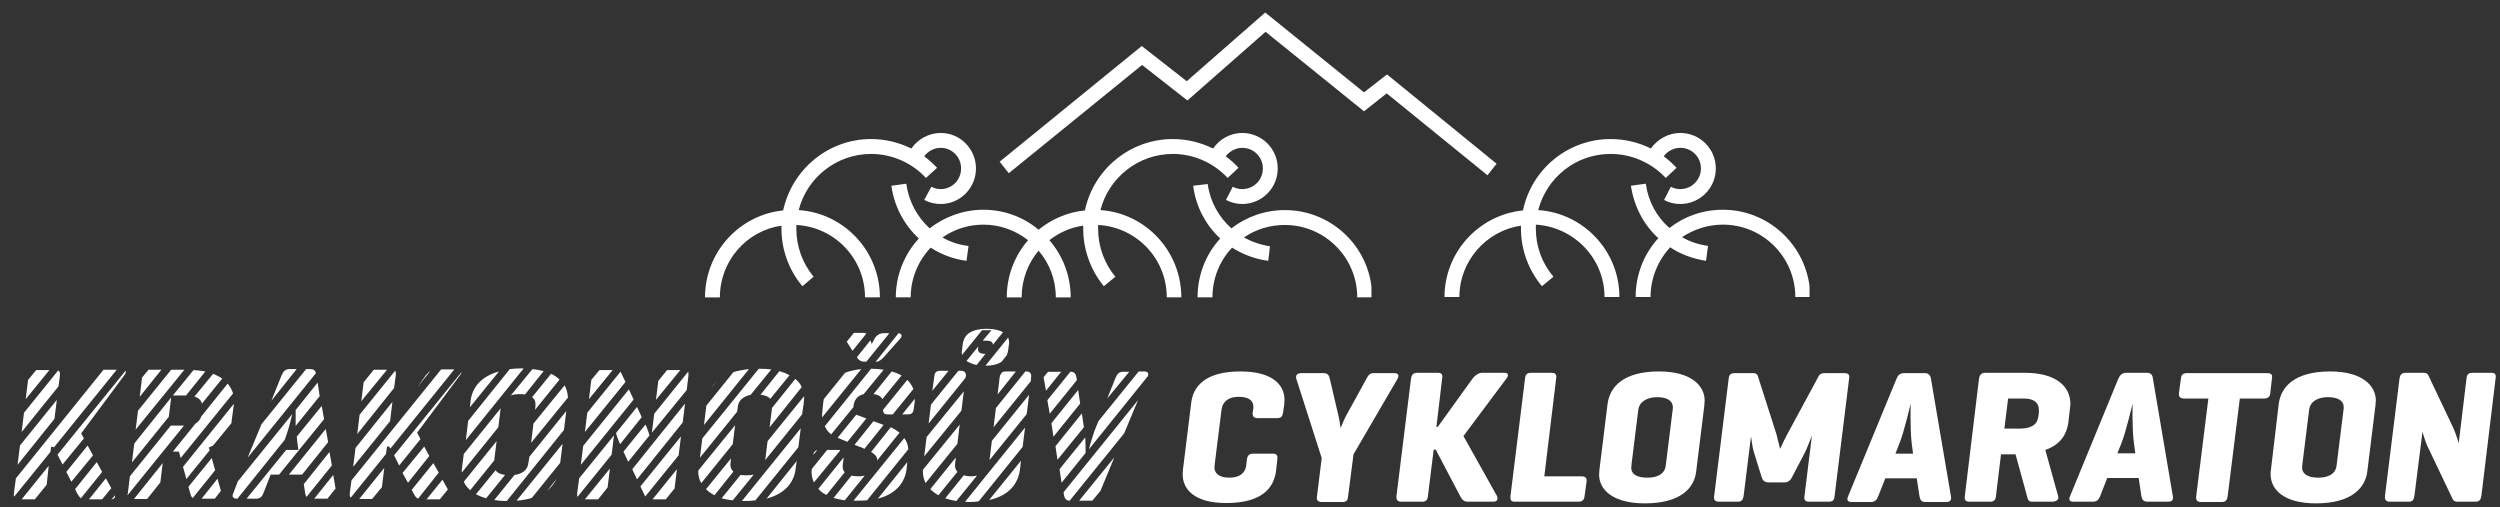 <svg xmlns="http://www.w3.org/2000/svg" viewBox="0 0 739 150" width="739" height="150"><rect x="0" y="0" width="739" height="150" fill="#333333" stroke="none"/><title>Logo_KCM_horizontal_II</title><style>		.s0 { fill: #ffffff } 	</style><path id="Path 3" fill-rule="evenodd" class="s0" d="m403.2 32.9l-29.1-23.5-23.1 20.3-13.4-10.5-39.4 32-2.7-3.4 42-34.2 13.3 10.4 23.2-20.3 29.2 23.6 6.8-5.3 32.4 26.4-2.7 3.4-29.8-24.2zm-143.1 55h-4.4c0-11.5-9-20.8-20.3-21.4q0 0.5 0 1.1c0 5.2 1.8 10.2 5.1 14.2l-3.3 2.8c-4-4.7-6.2-10.8-6.2-17q0-0.5 0-0.9c-10.3 1.5-18.2 10.4-18.2 21.2h-4.4c0-13.4 10.2-24.4 23.1-25.7 2.6-12 13.2-21.1 26-21.1 4.2 0 8.2 1 11.9 2.8 1.9-2.8 5.2-4.6 8.7-4.6 5.7 0 10.4 4.7 10.4 10.5 0 5.8-4.7 10.5-10.4 10.5-1.7 0-3.4-0.4-4.9-1.2l2.1-3.9q1.3 0.7 2.8 0.7c3.3 0 6-2.7 6-6.1 0-3.4-2.7-6.1-6-6.1-2 0-3.8 1-4.9 2.5q2 1.5 3.8 3.4l-3.3 3c-4.1-4.5-10.1-7.1-16.2-7.1-10.3 0-19 7.1-21.4 16.6 13.4 0.9 24 12.1 24 25.8zm25.6-10.8c-3.9-0.5-7.5-1.9-10.6-3.9-3.6 3.8-5.9 9-5.9 14.7h-4.4c0-6.7 2.6-12.8 6.8-17.4-4.3-4-7.3-9.5-8.1-15.6l4.4-0.6c0.7 5.2 3.2 9.8 6.9 13.2 4.4-3.4 9.9-5.5 15.9-5.5 6.2 0 11.9 2.2 16.3 5.9 3.8-3.1 8.6-5.2 13.7-5.7 2.5-12 13.2-21.1 26-21.1 4.1 0 8.2 1 11.9 2.8 1.9-2.8 5.1-4.6 8.6-4.6 5.8 0 10.5 4.7 10.5 10.5 0 5.8-4.7 10.5-10.5 10.5-1.6 0-3.3-0.4-4.8-1.2l2-3.9q1.3 0.7 2.8 0.7c3.4 0 6.1-2.7 6.1-6.1 0-3.4-2.7-6.1-6.1-6.1-1.9 0-3.7 1-4.9 2.5q2.1 1.5 3.8 3.4l-3.2 3c-4.2-4.5-10.1-7.1-16.2-7.1-10.3 0-19 7.1-21.4 16.6 13.3 0.9 23.9 12.1 23.9 25.8h-4.3c0-11.5-9-20.8-20.3-21.4q0 0.5 0 1.1c0 5.2 1.8 10.2 5.1 14.2l-3.4 2.8c-3.9-4.7-6.1-10.8-6.1-17q0-0.5 0-0.9c-3.7 0.5-7.2 2.1-10 4.3 3.9 4.5 6.3 10.4 6.3 16.9h-4.4c0-5.3-1.9-10.1-5.1-13.8-3.1 3.7-5 8.5-5 13.8h-4.4c0-6.5 2.4-12.4 6.3-16.9-3.7-2.9-8.3-4.6-13.2-4.6-4.5 0-8.7 1.4-12.1 3.8 2.3 1.3 4.9 2.2 7.7 2.5zm89.2 0c-3.9-0.5-7.5-1.9-10.7-3.9-3.6 3.8-5.8 9-5.8 14.7h-4.4c0-6.7 2.5-12.8 6.7-17.4-4.3-4-7.2-9.4-8-15.6l4.3-0.5c0.7 5.2 3.3 9.8 7 13.1 4.4-3.4 9.9-5.4 15.8-5.4 13.1 0 24 9.8 25.6 22.5v3.3h-4.2c0-11.8-9.6-21.4-21.4-21.4-4.5 0-8.6 1.3-12.1 3.7 2.4 1.3 5 2.2 7.7 2.6zm103.8 10.7h-4.4c0-11.4-9-20.7-20.3-21.4q0 0.6 0 1.2c0 5.2 1.8 10.2 5.2 14.2l-3.4 2.8c-4-4.8-6.2-10.8-6.2-17q0-0.5 0-0.9c-10.2 1.5-18.2 10.4-18.2 21.1h-4.4c0-13.3 10.2-24.3 23.2-25.6 2.5-12.1 13.2-21.1 25.9-21.1 4.2 0 8.3 1 11.9 2.8 2-2.8 5.2-4.6 8.7-4.6 5.8 0 10.5 4.7 10.5 10.5 0 5.8-4.7 10.5-10.5 10.5-1.7 0-3.4-0.4-4.8-1.2l2-3.9q1.3 0.7 2.8 0.7c3.4 0 6.1-2.8 6.1-6.1 0-3.4-2.7-6.1-6.1-6.1-2 0-3.8 1-4.9 2.5q2 1.5 3.8 3.4l-3.2 3c-4.2-4.5-10.1-7.1-16.3-7.1-10.3 0-18.9 7-21.4 16.6 13.4 0.9 24 12.1 24 25.7zm25.6-10.7c-3.8-0.6-7.5-1.9-10.6-4-3.6 3.9-5.8 9.1-5.8 14.7h-4.4c0-6.7 2.5-12.8 6.7-17.4-4.3-3.9-7.2-9.4-8.1-15.5l4.4-0.6c0.7 5.2 3.2 9.8 7 13.1 4.3-3.4 9.8-5.4 15.8-5.4 13.1 0 24 9.9 25.6 22.6v3.2h-4.2c0-11.8-9.6-21.4-21.4-21.4-4.5 0-8.6 1.4-12.1 3.7 2.4 1.4 5 2.2 7.7 2.6zm-479.5 52.5l-6.3 7.7-1.5-2.9 20.1-24.8c0.2 0.3 0.1 0.8-0.4 1.4l-12.7 17.1zm-8.9 2.7l-0.1-0.2h-0.7l-0.2 1.5-10.7 13.2q-0.2-0.3-0.1-0.9l0.6-4.5 25.9-32.1h3.9zm-10.7 5.1l0.7-5.7 10.9-13.5-0.7 5.6zm1.2-9.7l0.7-5.7 10.1-12.5c0.5 0.3 0.6 0.8 0.5 1.6l-0.4 3.1zm1.2-9.7l0.7-5.7 2.4-2.9h3.9zm6.8 19.7l-0.6 5.6-3.5 4.3h-3.9zm11.5-6l1.6 2.9-6.4 7.8-1.5-2.9zm2.7 4.9l1.6 2.9-6.3 7.8c-0.4-0.4-0.7-0.8-1-1.3l-0.7-1.4zm2.7 4.8l1.6 2.9-2.7 3.3h-3.9zm2.7 5c0.1 0.6-0.2 1.1-1 1.2zm34.4-21.3l-5.4 6.6q-0.6 0.3-1.3 0.6l0.3 0.8-6.9 8.5-1-3.6 15-18.6q0 0.2 0 0.4l-0.6 4.4q0 0.5-0.1 0.9zm-15 10.3l-0.5-1.9h-1.8l6.7-8.3c0.8-0.5 1.4-1.2 1.7-2.1l7.8-9.7q1.1 1.3 1.6 2.9zm6.3-16.1q-0.4-1.5-2.2-2.1l5.5-6.7q1.5 0.6 2.7 1.4zm-4.7-2.4h-3.9l6.1-7.5q1.9 0.1 3.5 0.4zm-14.9 10.1l0.7-5.6 9.8-12.1h3.9zm1.2-9.7l0.7-5.7 1.9-2.3h3.8zm9.3 0.2l-0.7 5.7-10.9 13.5 0.7-5.6zm-0.1 8.3h3.5q0.2 0 0.4 0l-16.7 20.6q0-0.3 0.1-0.6l0.6-5zm-2.4 11.1l-0.7 5.7-3.9 4.9h-3.9zm14.5-1.5l1 3.6-6.6 8.2c-0.5-0.3-0.6-0.9-0.8-1.5l-0.5-1.8zm1.7 6.1l1 3.6-1.8 2.3h-3.9zm26.2-32.4h1.2c1 0 1.5 0.4 1.7 1.2l-20.2 25 4.1-9.9zm-2.8 0l-7.5 9.4 3.1-7.7c0.5-1.1 1.1-1.7 2.3-1.7zm-1.3 13.3c-0.6 2.6-1.5 5.8-2.2 7.5l-0.1 0.2-13.9 17.3h-0.2c-1.2 0-1.5-0.7-1-1.7l1.3-3.4zm-1.8 10.6h3.6l-0.4-3q0-0.5-0.1-0.9l7.4-9.1 0.7 3.9-13.3 16.4h-2.5l-2.1 5.4c-0.4 1.1-1 1.7-2.2 1.7h-2.8zm11.7-6.2l0.7 3.9-7.7 9.6h-3.9zm1.1 6.8l0.7 4-7.5 9.3q-0.3-0.5-0.4-1.2l-0.4-2.6zm1.1 6.8l0.7 4-2.4 3h-3.9zm-11.1-14.5c0-1.7 0-3.4 0-4.7l6.5-8.1 0.6 4zm36.9 3.9l-6.3 7.8-1.5-3 20-24.7q-0.1 0.4-0.5 1l-12.7 17zm-8.9 2.8l-0.4-0.6h-0.6l-0.3 2.2-10.4 12.9q-0.4-0.4-0.3-1.3l0.5-3.8 26.5-32.8h3.9zm8.1-18.3l2.4-3.4c0.4-0.4 0.8-0.9 1.3-1.2zm-19.1 23.7l0.7-5.6 10.9-13.6-0.7 5.7zm1.2-9.7l0.7-5.7 10.5-13q0.3 0.4 0.2 1.3l-0.5 3.8zm1.2-9.7l0.7-5.6 3-3.7h3.9zm6.8 19.7l-0.7 5.7-2.9 3.5h-3.8zm11.8-6.3l1.5 2.8-6.3 7.9-1.6-2.9zm2.7 4.9l1.6 2.8-6.1 7.7c-0.7-0.3-1-0.9-1.3-1.5l-0.6-1.1zm2.7 4.9l1.6 2.9-2.4 2.9h-3.9zm2.5 5.3q-0.1 0.2-0.3 0.3zm3.8-12.9l10.9-13.5-0.7 5.6-10.8 13.4v-0.2c0-0.3 0-0.9 0.1-1.4zm9.7-3.8l-0.7 5.7-7.1 8.8q-1.3-1.1-1.9-2.5zm-0.3 8.6c0.5 0.8 1.5 1.2 2.8 1.4l-5.6 6.9q-1.7-0.5-3-1.2zm5.6 1.4c2.2-0.3 3.9-1.4 4.1-3.6l0.3-1.8 10.9-13.5-0.7 5.6-16.9 21q-2 0-3.7-0.3zm14.2-9.2l-0.7 5.6-8.4 10.4q-2 0.6-4.5 0.8zm-1.8 10.4c-0.6 1.2-1.5 2.4-2.7 3.4zm-7.5-10.7l0.7-5.7 9.2-11.3c0.6 1.1 0.9 2.3 1 3.6zm1.2-9.8v-0.4c0.1-0.5 0.1-0.9 0.1-1.1 0-1-0.3-1.7-1-2.2l5.6-6.9q1.5 0.7 2.5 1.7zm-3-4.5q-0.8-0.1-1.6-0.1c-0.9 0-1.8 0.1-2.6 0.4l6.4-7.8q1.8 0.2 3.3 0.6zm-17.5 13.5l0.7-5.7 12.3-15.3q1.7-0.2 3.6-0.2 0.3 0 0.5 0zm1.2-9.7l0.2-1.8c0.4-3.7 2.7-7.2 8.4-8.8zm64.1-5.1l-10.3 12.6 0.7-5.6 10-12.4q0.2 0.4 0.1 1.2zm-9.1 2.9l0.7-5.6 2.6-3.2h3.9zm-8.2 18.3l-1.4-3 6.5-8 0.2 0.4c0.4 1 0.8 2 1 2.8zm-2.4-5.2c-0.5-1.1-1-2.4-1.2-3.3l6.2-7.7 1.4 3zm-11.6 6.1l0.7-5.6 13.5-16.7 1.4 3zm1.2-9.7l0.7-5.7 9.8-12.1q0.1 0.1 0.1 0.1l1.4 2.9zm1.2-9.7l0.7-5.7 2.4-2.9h3.9zm7.4 10.7l-0.7 5.7-10.1 12.5q-0.1-0.4-0.1-1l0.6-4.5zm-1.2 9.8l-0.7 5.6-2.8 3.5h-3.9zm22.2-19.2l-0.7 5.6-13.5 16.8-1.4-3zm-1.2 9.7l-0.7 5.6-9.9 12.2q0 0 0-0.1l-1.4-2.9zm-1.2 9.7l-0.7 5.7-2.6 3.2h-3.9zm17.2-13l-0.7 5.6-9.3 11.5c-0.6-1-0.9-2.2-0.9-3.4q0-0.1 0-0.3zm-1.2 9.8l-0.1 0.8c0 0.4-0.1 0.9-0.1 1 0 0.9 0.3 1.6 0.9 2.1l-5.6 7q-1.5-0.8-2.5-1.8zm2.8 4.9q0.8 0.1 1.8 0.1 1.1 0 2.1-0.2l-6.2 7.6q-1.8-0.2-3.3-0.6zm17.8-13.8l-0.7 5.6-12.7 15.7q-1.5 0.2-3.4 0.2-0.3 0-0.6 0zm-1.2 9.7l-0.3 2.2c-0.4 3.7-2.7 7.3-8.6 8.9zm-9.3-0.3l0.7-5.6 10.8-13.3q0 0.2 0 0.5c0 0.3-0.1 0.9-0.1 1.4l-0.5 3.5zm1.3-9.7l0.7-5.6v-0.1l6.9-8.6q1.3 1.1 1.9 2.4zm0.2-8.4c-0.6-0.7-1.6-1.1-2.9-1.2l5.6-7q1.7 0.5 3 1.2zm-5.8-1.2c-1.9 0.4-3.6 1.5-3.8 3.5l-0.2 1.5-11 13.6 0.7-5.7 16.7-20.6q2 0 3.7 0.2zm-13.8 8.9l0.7-5.7 8-9.9q2-0.6 4.6-0.9zm2.2-11q0.6-0.9 1.4-1.7zm57.9-2.3q1.2 1.2 1.8 2.7l-6.1 7.5h-1.5c-0.9 0-1.3-0.3-1.4-1.3zm2.2 5.6c0 0.2 0 0.4 0 0.8l-0.3 2.1c-0.1 1.2-0.6 1.7-1.8 1.7h-1.6zm-9.6 0.1c-0.4-0.9-1.4-1.4-2.6-1.5l5.4-6.7q1.7 0.5 2.9 1.2zm-5.5-1.5c-1.6 0.4-2.7 1.4-3 3.4v0.4l-6.6 8.1c-0.8-0.6-1.4-1.4-1.9-2.4l13.7-17h0.1q2 0 3.6 0.3zm-12.3 6.9q0-0.3 0-0.6c0-0.3 0.1-0.8 0.1-1.4l0.3-2.8q0.1-0.3 0.1-0.6l6.3-7.8q2-0.8 4.8-1.1zm10.1-0.8q0.3 0.1 0.6 0.2l2.4 0.9-5.6 6.9-2.9-1.2zm5.1 1.9l3 1.1-5.7 7.1-0.5-0.3-2.4-0.9zm5.1 1.8q1.5 0.7 2.6 1.6l-6.6 8.2q0-0.1 0-0.2c0-1-0.8-1.7-1.8-2.3zm-13.6 21.6q-1.8-0.3-3.3-0.7l5.3-6.6q1 0.2 2.1 0.2 0.9 0 1.8-0.2zm-5.4-1.6q-1.5-0.7-2.4-1.8l7.5-9.3-0.2 1.6c-0.1 0.4-0.1 0.7-0.1 1.1q0 1.1 0.6 1.7zm-3.7-3.7q-0.7-1.5-0.7-3.1c0-0.2 0-0.5 0.1-0.9l4.5-5.6h3.6q0.2 0 0.3 0.1zm-0.2-8.1c0.1-0.8 0.5-1.3 1.2-1.5zm26.9-5c0.7 0.9 1.1 2 1.2 3.3l-12.2 15.1q-1.5 0.1-3.1 0.1-0.5 0-0.9 0zm0.9 7.1l-0.2 1.9c-0.4 3.7-2.7 7.4-8.5 8.9zm-16.2-32.9l-1.7-2.7 2.1-2.6h2.7q0.6 0 1 0.2zm5.3-3.1l0.4 1.1 0.8-1.6c0.5-0.8 1.4-1.6 2.6-1.6h1.8l-6.8 8.4h-0.7c-1 0-1.6-0.5-2.1-1.3zm8.3-2.1c1 0.1 1.2 0.8 0.5 1.6l-4.6 5.2c-0.8 0.9-1.6 1.6-2.7 1.7zm19.8 13.2l-10.9 13.5 0.7-5.6 8.1-10h0.8c0.8 0 1.6 0.4 1.4 1.7zm-9.8 3.8l0.6-4.3c0.1-1.1 0.6-1.6 1.8-1.6h2.4zm9.3 0.2l-0.7 5.7-11 13.5 0.7-5.7zm-1.2 9.8l-0.7 5.7-9.4 11.6c-0.5-1.1-0.8-2.2-0.8-3.3q0-0.2 0-0.6zm-1.2 9.8v0.4c-0.1 0.9-0.2 1.3-0.2 1.9 0 0.8 0.3 1.4 0.7 1.9l-5.6 6.9q-1.4-0.8-2.4-1.8zm2.4 5.2q1 0.3 2.1 0.3 0.9 0 1.8-0.2l-6.1 7.5q-1.8-0.3-3.3-0.8zm18.1-14.1l-0.7 5.7-13 16.1q-1.4 0.2-2.9 0.2-0.6 0-1.1-0.1zm-1.2 9.8l-0.3 2.6c-0.5 3.8-2.8 7.6-9.1 9zm-9.3-0.2l0.7-5.7 11-13.6-0.7 5.7zm1.2-9.7l0.7-5.7 8.7-10.8h0.3c0.8 0 1.6 0.4 1.4 1.7l-0.1 1.2zm1.2-9.7l0.6-5.1q0.1-0.4 0.2-0.7l0.5-0.7q0.4-0.3 1.1-0.3h3zm3.1-13q-0.1 0.7-0.4 1.4l-1.5 1.9c-1 0.7-2.5 1.2-4.8 1.2l6.7-8.3q0.3 0.7 0.3 1.4c0 0.2 0 0.5-0.1 0.9zm-4.5-1.7c0-1-1-1.2-2-1.2q-0.5 0-1 0l2.6-3.1h-2.8l-5.9 7.3q-0.1-0.4-0.1-0.9 0-0.3 0.1-0.8l0.2-1.5c0.3-2.3 1.8-4.5 7.2-4.5 2.1 0 3.6 0.4 4.7 1zm-4.3 0.5l-0.1 0.7v0.2c0 1 1 1.3 2 1.3h0.2l-2.6 3.3c-1.3-0.3-2.2-0.7-3-1.2zm29.8 45.6l10.4-12.8-4.1 9.9-2.4 2.9q-0.2 0-0.4 0zm-2.8 0c-1 0-1.5-0.6-1.7-1.7l-0.1-0.8 22-27.2-4.1 9.8zm5.7-15.2c0.5-2 1.2-4.2 1.7-5.6l1.1-2.7 11.9-14.7h1.6c1.1 0 1.4 0.5 1.1 1.4zm5.4-15l2.5-6.2c0.5-1.1 1-1.7 2.2-1.7h1.8zm-13.5 24.9l-0.6-4 7.6-9.4c0.1 1.5 0.1 3.3 0.1 4.6zm-1.2-6.8l-0.6-4 7.8-9.7 0.6 4.1zm-1.2-6.8l-0.6-4 7.9-9.8 0.6 4zm-1.1-6.8l-0.7-4 6.8-8.4h0.1c1.1 0 1.5 0.6 1.7 1.7l0.1 0.8zm-1.1-6.8l-0.7-3.9v-0.1l1.3-1.6q0.1 0 0.2 0h3.7zm68 23.7c-0.6 4.8-3.9 9.5-14.7 9.5-9.5 0-12.9-4.1-12.9-8.5q0-0.6 0.1-1.5l2.4-19.4c0.5-4.8 3.8-9.5 14.6-9.5 9.5 0 13 4 13 8.4q0 0.6-0.1 1.5l-0.3 2.2c-0.2 1.2-0.6 1.7-1.8 1.7h-5.7c-1.3 0-1.6-0.7-1.5-1.7l0.1-0.6c0.1-0.3 0.1-0.8 0.1-1.1 0-2-1.7-2.9-4.3-2.9-2.7 0-4.7 1.1-5.1 3.7l-2 16c0 0.5-0.1 0.9-0.1 1.1 0 2.2 1.9 3.1 4.4 3.1 2.7 0 4.7-1.1 5-3.7l0.2-1.8c0.2-1.1 0.7-1.6 1.9-1.6h5.8c1.2 0 1.4 0.7 1.3 1.6zm18.5-16.1c0.3 1.2 0.5 3.2 0.6 3.4 0.1-0.1 0.9-2.3 1.5-3.4l6.1-11.1c0.5-1 1-1.7 2.1-1.7h6.1c1.2 0 1.6 0.6 1 1.7l-13 22.3-1.6 12.4c-0.1 1.2-0.5 1.7-1.7 1.7h-6c-1.2 0-1.7-0.5-1.5-1.7l1.4-11.3-7.5-23.4c-0.3-1 0.2-1.7 1.4-1.7h6.7c1.2 0 1.6 0.7 1.8 1.7zm46.8 23.5c0.4 0.9 0.1 1.7-1 1.7h-7.7c-1.2 0-1.7-0.8-2.2-1.7l-7.2-13.7h-0.6l-1.7 13.7c-0.1 1.2-0.6 1.7-1.7 1.7h-6.1c-1.2 0-1.6-0.5-1.5-1.7l4.3-34.7c0.2-1.2 0.7-1.7 1.9-1.7h6c1.2 0 1.5 0.5 1.3 1.7l-1.7 14.3h0.4l10.3-14.3c0.7-0.9 1.7-1.7 2.9-1.7h6.6c1.1 0 1.2 0.8 0.5 1.7l-12.7 17zm14-5.8h10.9c1.2 0 1.7 0.4 1.6 1.5l-0.6 4.4c-0.2 1.2-0.7 1.6-1.9 1.6h-18.8c-1 0-1.3-0.5-1.2-1.7l4.3-34.7c0.1-1.2 0.6-1.7 1.8-1.7h6c1.2 0 1.6 0.5 1.4 1.7zm18.7-21.4c0.6-4.8 4.4-9.6 15.2-9.6 9.5 0 13.5 4.2 13.5 8.6 0 0.4-0.1 1-0.1 1.5l-2.4 19.4c-0.5 4.8-4.4 9.5-15.2 9.5-9.5 0-13.5-4.1-13.5-8.5 0-0.4 0.1-0.9 0.1-1.5zm19.2 2.1c0.1-0.5 0.1-0.9 0.1-1 0-2.2-1.9-3.1-4.7-3.1-2.5 0-5.1 1.1-5.5 3.6l-2 16.1c0 0.5-0.1 0.9-0.1 1.1 0 2.2 2 3 4.8 3 2.8 0 5.1-1 5.4-3.6zm47.9 25.2c-0.1 1.1-0.5 1.6-1.7 1.6h-5.8c-1.1 0-1.6-0.5-1.4-1.6l2.2-17.9c-1 2.6-1.9 4.8-2.6 6l-3.2 6.1c-0.5 1.1-1.2 1.7-2.4 1.7h-4.6c-1.3 0-1.8-0.7-2.1-1.7l-2.2-7.1c-0.4-1.1-0.6-2.8-0.9-4.8l-2.2 17.7c-0.2 1.1-0.6 1.6-1.7 1.6h-5.5c-1.2 0-1.7-0.5-1.5-1.6l4.3-34.8c0.1-1.1 0.6-1.6 1.8-1.6h5.4c0.9 0 1.2 0.3 1.4 0.8l5.5 17.2c0.5 1.8 1 4.2 1.1 4.4 0.1-0.1 1-2.3 2.1-4.3l9.4-17.4c0.4-0.5 0.8-0.7 1.7-0.7h5.8c1.2 0 1.6 0.5 1.4 1.6zm26.7-36.4c1.1 0 1.6 0.6 1.8 1.7l5.9 34.7c0.2 1.1-0.2 1.7-1.4 1.7h-6.1c-1.2 0-1.6-0.6-1.8-1.7l-0.8-5.3h-9.3l-2.1 5.3c-0.4 1.1-1 1.7-2.2 1.7h-5.7c-1.1 0-1.5-0.6-1-1.7l14.3-34.7c0.5-1.2 1.1-1.7 2.3-1.7zm-3.9 20.7c-0.5-4.3-0.3-11.5-0.3-11.7-0.1 0.4-2 8.6-3.3 11.7l-1.2 3.1h5.2zm39.5 2l3.8 13.7c0.3 1-0.6 1.6-1.8 1.6h-6c-1 0-1.2-0.7-1.4-1.6l-3.4-12.4h-4.3l-1.5 12.4c-0.1 1.1-0.6 1.6-1.7 1.6h-6.1c-0.9 0-1.6-0.3-1.4-1.6l4.2-34.8c0.2-1.1 0.7-1.7 1.9-1.7h11.6c9.5 0 13.5 4.2 13.5 9.1 0 0.2 0 0.9-0.1 1.3l-0.5 4.4c-0.5 3.3-2.2 6.4-6.8 8zm-11-15.2l-1.1 8.9h4.4c3 0 5.2-0.8 5.6-3.4l0.2-1.2c0-0.4 0-0.8 0-0.9 0-2.2-1.5-3.4-4.5-3.4zm41-7.6c1.2 0 1.7 0.6 1.8 1.7l5.9 34.8c0.2 1-0.2 1.6-1.4 1.6h-6.1c-1.2 0-1.6-0.6-1.8-1.6l-0.8-5.4h-9.3l-2.1 5.4c-0.4 1-1 1.6-2.1 1.6h-5.8c-1.1 0-1.5-0.6-1-1.6l14.3-34.8c0.5-1.1 1.2-1.7 2.3-1.7zm-3.8 20.8c-0.6-4.3-0.4-11.6-0.4-11.7-0.1 0.4-2 8.5-3.3 11.7l-1.2 3h5.3zm39.3-20.7c1.2 0 1.7 0.4 1.5 1.5l-0.5 4.4c-0.1 1.2-0.7 1.6-1.9 1.6h-7.1l-3.6 28.9c-0.2 1.2-0.6 1.7-1.8 1.7h-6c-1.2 0-1.6-0.5-1.5-1.7l3.6-28.9h-7.1c-1.2 0-1.7-0.4-1.6-1.6l0.6-4.4c0.1-1.1 0.7-1.5 1.8-1.5zm3.5 9.1c0.6-4.8 4.4-9.6 15.2-9.6 9.5 0 13.5 4.2 13.5 8.6 0 0.3-0.1 0.9-0.1 1.4l-2.4 19.4c-0.5 4.8-4.4 9.6-15.2 9.6-9.5 0-13.4-4.1-13.4-8.6 0-0.3 0-0.9 0.1-1.4zm19.1 2.1c0.1-0.5 0.1-0.9 0.1-1.1 0-2.1-1.9-3-4.7-3-2.5 0-5.1 1-5.5 3.6l-2 16.1c0 0.4-0.1 0.9-0.1 1 0 2.2 2 3.1 4.8 3.1 2.8 0 5.1-1 5.4-3.6zm40.8 25.1c-0.2 1.2-0.6 1.7-1.8 1.7h-5.2c-0.9 0-1.3-0.3-1.5-0.8l-7.1-14.9c-1.1-2.1-1.8-5-1.8-5l-2.4 19c-0.2 1.2-0.5 1.7-1.7 1.7h-5.5c-1.2 0-1.6-0.5-1.5-1.7l4.3-34.7c0.2-1.2 0.7-1.7 1.8-1.7h5.3c0.8 0 1.2 0.3 1.4 0.7l7.5 15.8c0.8 1.9 1.4 4 1.5 4.3l2.3-19.1c0.1-1.2 0.6-1.7 1.8-1.7h5.5c1.2 0 1.5 0.5 1.3 1.7z"></path></svg>